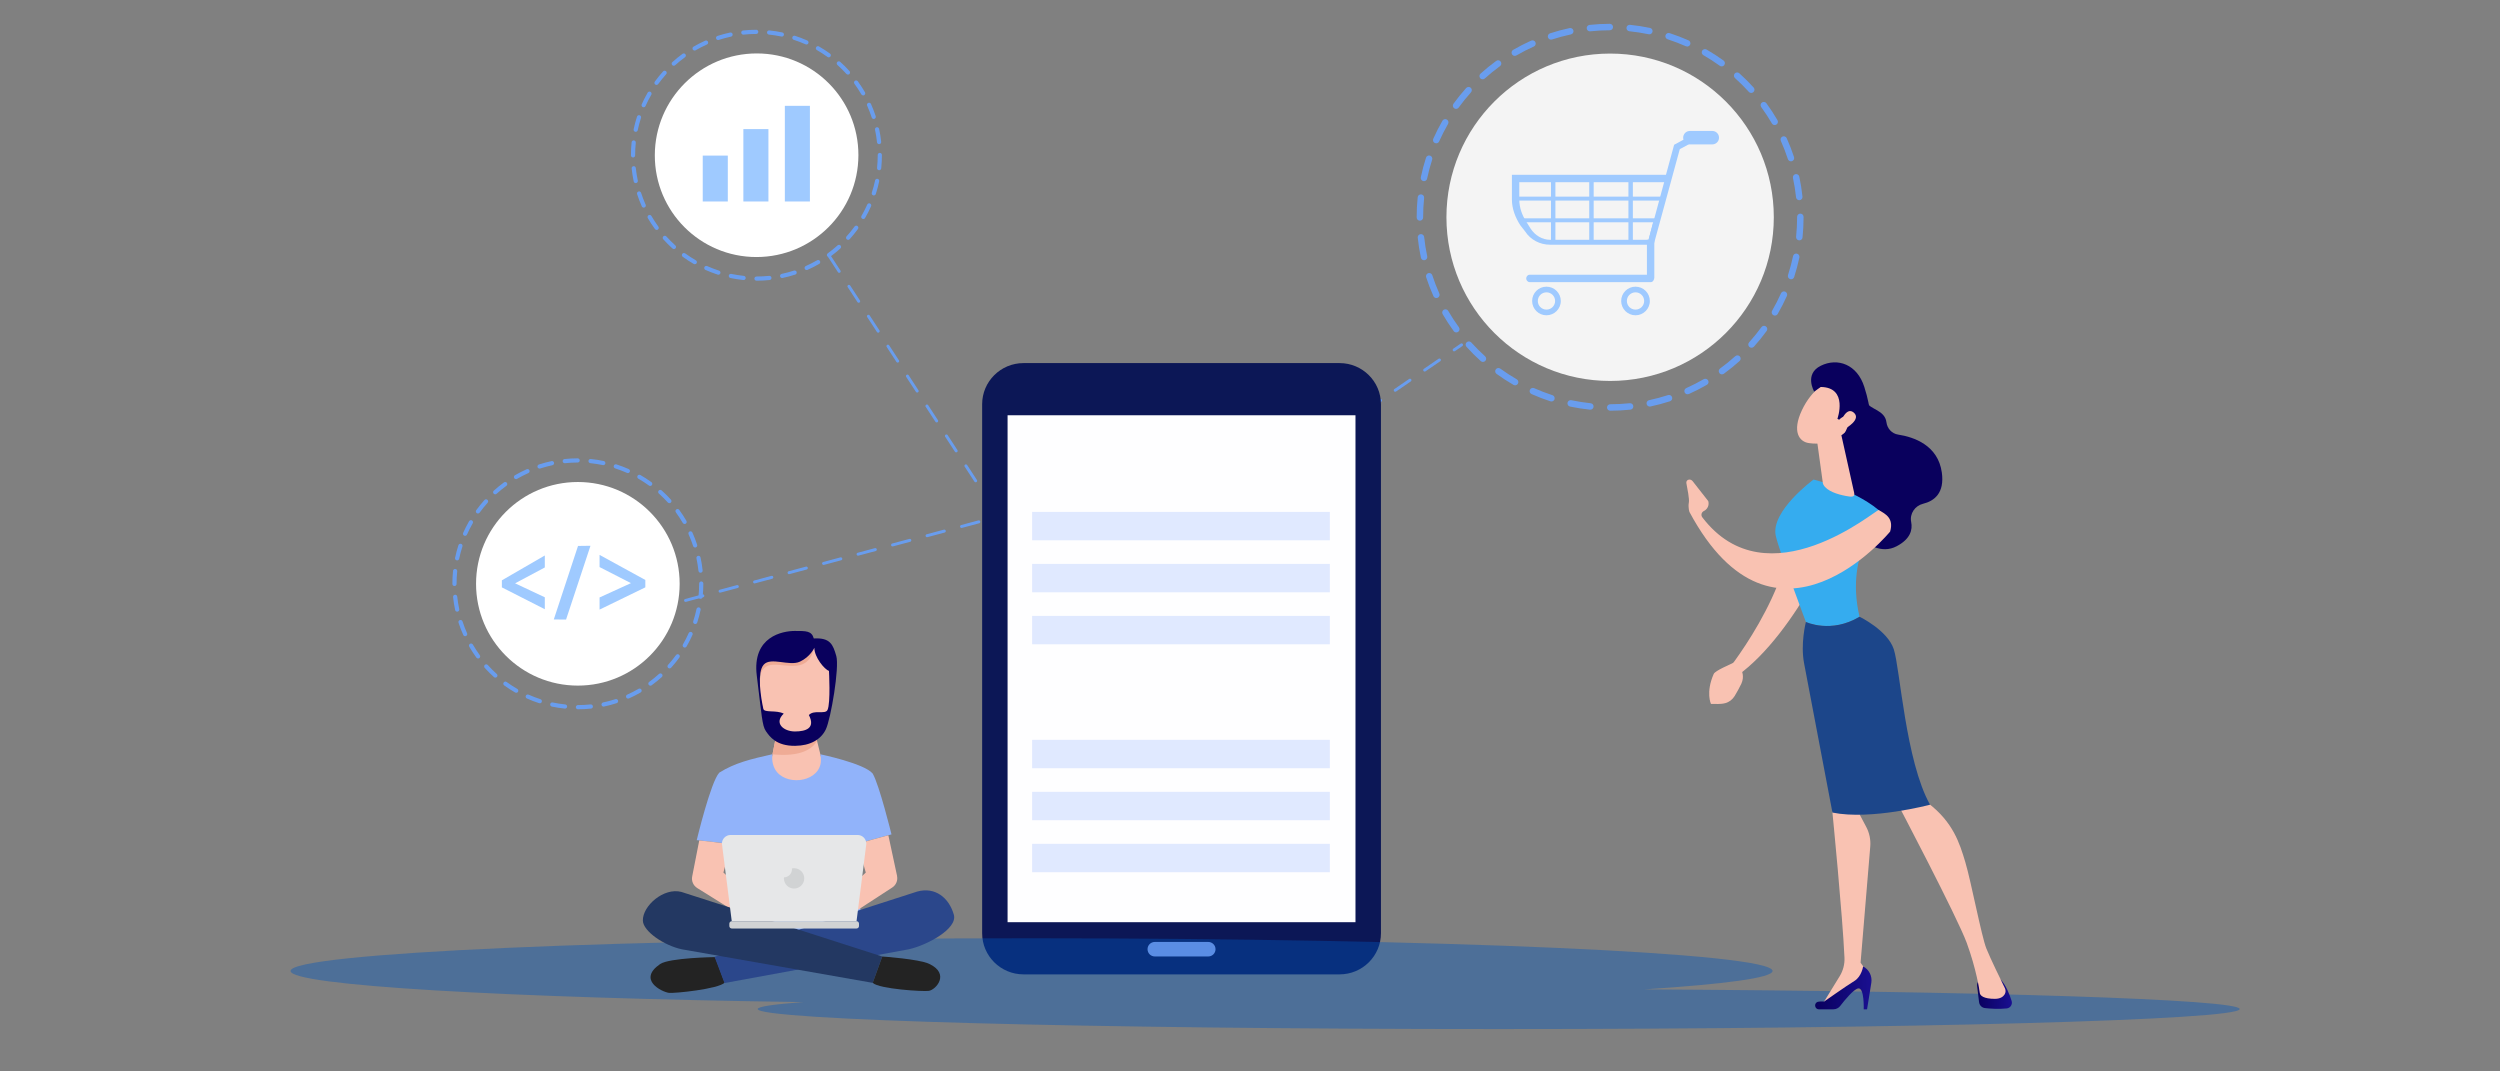 <svg width="420" height="180" viewBox="0 0 420 180" fill="none" xmlns="http://www.w3.org/2000/svg">
<rect x="0" y="0" width="420" height="180" fill="#808080" stroke="none"/>
<line x1="170.065" y1="109.671" x2="245.534" y2="57.935" stroke="#699DEE" stroke-width="0.5" stroke-linecap="round" stroke-dasharray="3 3"/>
<line x1="139.346" y1="43.073" x2="189.295" y2="119.737" stroke="#699DEE" stroke-width="0.5" stroke-linecap="round" stroke-dasharray="3 3"/>
<line x1="115.177" y1="100.87" x2="216.116" y2="73.823" stroke="#699DEE" stroke-width="0.5" stroke-linecap="round" stroke-dasharray="3 3"/>
<path d="M270.518 69C270.218 69 269.975 68.757 269.975 68.456C269.975 68.156 270.218 67.913 270.518 67.913C271.614 67.913 272.719 67.854 273.801 67.741C274.1 67.711 274.367 67.928 274.399 68.225C274.431 68.523 274.212 68.79 273.915 68.822C272.796 68.94 271.653 68.998 270.52 69H270.518ZM267.18 68.829C267.162 68.829 267.143 68.829 267.123 68.826C265.997 68.71 264.868 68.532 263.763 68.3C263.47 68.238 263.282 67.95 263.344 67.656C263.406 67.362 263.695 67.174 263.987 67.236C265.054 67.461 266.147 67.632 267.234 67.745C267.533 67.775 267.749 68.042 267.719 68.341C267.691 68.621 267.454 68.827 267.179 68.827L267.18 68.829ZM277.161 68.304C276.909 68.304 276.684 68.129 276.631 67.872C276.569 67.579 276.757 67.29 277.05 67.228C278.119 67.001 279.187 66.716 280.226 66.377C280.511 66.285 280.818 66.441 280.91 66.726C281.003 67.011 280.847 67.319 280.561 67.411C279.487 67.76 278.381 68.057 277.275 68.29C277.237 68.299 277.2 68.302 277.163 68.302L277.161 68.304ZM260.643 67.45C260.588 67.45 260.531 67.441 260.476 67.423C259.401 67.075 258.332 66.664 257.299 66.204C257.025 66.082 256.901 65.761 257.023 65.488C257.146 65.214 257.466 65.09 257.74 65.213C258.739 65.657 259.771 66.053 260.81 66.389C261.095 66.481 261.251 66.788 261.159 67.074C261.085 67.303 260.872 67.45 260.642 67.45H260.643ZM283.513 66.238C283.305 66.238 283.107 66.119 283.017 65.916C282.894 65.642 283.017 65.32 283.292 65.199C284.289 64.754 285.272 64.251 286.219 63.704C286.479 63.553 286.811 63.642 286.961 63.902C287.112 64.162 287.023 64.494 286.763 64.644C285.784 65.211 284.765 65.731 283.735 66.191C283.663 66.223 283.587 66.238 283.513 66.238ZM254.539 64.733C254.447 64.733 254.353 64.709 254.268 64.66C253.289 64.095 252.329 63.472 251.415 62.808C251.171 62.632 251.117 62.291 251.294 62.049C251.47 61.806 251.809 61.752 252.052 61.929C252.937 62.571 253.865 63.174 254.81 63.719C255.07 63.868 255.159 64.201 255.008 64.461C254.907 64.635 254.724 64.733 254.536 64.733H254.539ZM289.293 62.892C289.126 62.892 288.959 62.815 288.854 62.669C288.678 62.427 288.731 62.086 288.973 61.91C289.856 61.267 290.715 60.571 291.526 59.839C291.749 59.638 292.091 59.657 292.293 59.88C292.494 60.103 292.475 60.445 292.252 60.647C291.413 61.403 290.524 62.123 289.611 62.788C289.513 62.858 289.403 62.892 289.292 62.892H289.293ZM249.135 60.806C249.006 60.806 248.875 60.761 248.773 60.667C247.934 59.912 247.123 59.103 246.366 58.264C246.165 58.041 246.183 57.698 246.405 57.497C246.628 57.295 246.97 57.314 247.172 57.535C247.904 58.346 248.687 59.128 249.498 59.858C249.721 60.059 249.74 60.402 249.538 60.625C249.431 60.744 249.283 60.804 249.134 60.804L249.135 60.806ZM294.254 58.42C294.125 58.42 293.994 58.374 293.89 58.281C293.667 58.079 293.65 57.737 293.85 57.514C294.582 56.701 295.278 55.842 295.921 54.96C296.097 54.716 296.438 54.663 296.68 54.84C296.923 55.017 296.977 55.357 296.799 55.599C296.134 56.514 295.414 57.401 294.657 58.242C294.55 58.361 294.402 58.421 294.253 58.421L294.254 58.42ZM244.661 55.847C244.493 55.847 244.329 55.77 244.221 55.624C243.555 54.711 242.931 53.751 242.364 52.775C242.212 52.515 242.301 52.182 242.562 52.033C242.822 51.884 243.154 51.971 243.303 52.231C243.851 53.174 244.455 54.102 245.099 54.985C245.275 55.226 245.223 55.567 244.98 55.743C244.883 55.814 244.772 55.847 244.661 55.847ZM298.183 53.018C298.091 53.018 297.997 52.995 297.911 52.944C297.651 52.793 297.562 52.461 297.713 52.203C298.261 51.256 298.764 50.271 299.207 49.274C299.33 49.001 299.65 48.877 299.924 48.999C300.197 49.122 300.321 49.442 300.199 49.716C299.739 50.748 299.219 51.766 298.653 52.746C298.553 52.921 298.37 53.018 298.182 53.018H298.183ZM241.311 50.07C241.103 50.07 240.905 49.951 240.814 49.748C240.353 48.715 239.942 47.648 239.591 46.574C239.499 46.289 239.655 45.982 239.94 45.89C240.225 45.797 240.533 45.953 240.625 46.239C240.964 47.277 241.36 48.309 241.806 49.306C241.929 49.58 241.806 49.902 241.533 50.024C241.461 50.056 241.385 50.071 241.311 50.071V50.07ZM300.902 46.917C300.847 46.917 300.79 46.908 300.734 46.89C300.449 46.797 300.293 46.49 300.385 46.205C300.723 45.166 301.008 44.099 301.234 43.03C301.297 42.736 301.585 42.549 301.879 42.611C302.173 42.673 302.361 42.961 302.298 43.255C302.065 44.361 301.77 45.467 301.421 46.541C301.347 46.771 301.134 46.917 300.904 46.917H300.902ZM239.242 43.72C238.99 43.72 238.765 43.545 238.712 43.29C238.477 42.186 238.299 41.057 238.18 39.931C238.148 39.632 238.364 39.365 238.663 39.333C238.962 39.301 239.229 39.518 239.26 39.817C239.375 40.904 239.547 41.996 239.774 43.062C239.836 43.356 239.65 43.644 239.356 43.706C239.317 43.715 239.281 43.718 239.242 43.718V43.72ZM302.287 40.382C302.268 40.382 302.25 40.382 302.23 40.379C301.931 40.349 301.714 40.08 301.745 39.783C301.857 38.701 301.914 37.597 301.914 36.501V36.432C301.914 36.132 302.156 35.888 302.455 35.887H302.456C302.755 35.887 302.998 36.128 303 36.429V36.501C303 37.633 302.941 38.776 302.825 39.896C302.797 40.174 302.56 40.382 302.285 40.382H302.287ZM238.544 37.078C238.243 37.078 238 36.835 238 36.534V36.502C238 35.378 238.057 34.247 238.171 33.14C238.201 32.841 238.468 32.624 238.767 32.655C239.066 32.685 239.282 32.952 239.252 33.25C239.141 34.321 239.086 35.415 239.086 36.499V36.534C239.086 36.835 238.842 37.078 238.542 37.078H238.544ZM302.277 33.633C302.001 33.633 301.766 33.427 301.736 33.146C301.62 32.059 301.448 30.967 301.219 29.901C301.157 29.607 301.344 29.319 301.637 29.257C301.931 29.195 302.22 29.381 302.282 29.674C302.518 30.779 302.698 31.908 302.817 33.032C302.849 33.331 302.632 33.598 302.334 33.63C302.314 33.631 302.295 33.633 302.275 33.633H302.277ZM239.227 30.435C239.19 30.435 239.153 30.431 239.114 30.423C238.821 30.361 238.633 30.074 238.695 29.78C238.928 28.674 239.222 27.569 239.569 26.493C239.661 26.208 239.969 26.052 240.254 26.144C240.539 26.236 240.695 26.541 240.603 26.828C240.267 27.867 239.982 28.936 239.757 30.005C239.703 30.262 239.477 30.436 239.227 30.436V30.435ZM300.88 27.102C300.652 27.102 300.439 26.956 300.363 26.728C300.024 25.691 299.625 24.659 299.179 23.662C299.056 23.388 299.179 23.066 299.452 22.944C299.726 22.821 300.048 22.944 300.17 23.217C300.634 24.249 301.045 25.317 301.397 26.39C301.491 26.676 301.335 26.983 301.05 27.075C300.994 27.094 300.937 27.102 300.88 27.102ZM241.283 24.078C241.209 24.078 241.133 24.063 241.063 24.031C240.789 23.909 240.665 23.588 240.788 23.315C241.246 22.283 241.766 21.262 242.33 20.282C242.479 20.022 242.812 19.933 243.072 20.083C243.332 20.232 243.421 20.564 243.271 20.824C242.724 21.771 242.224 22.757 241.78 23.754C241.689 23.957 241.491 24.076 241.283 24.076V24.078ZM298.15 21.009C297.962 21.009 297.781 20.912 297.68 20.739C297.131 19.796 296.527 18.869 295.882 17.987C295.706 17.745 295.758 17.404 296 17.228C296.242 17.052 296.582 17.104 296.758 17.346C297.425 18.259 298.051 19.217 298.618 20.192C298.769 20.452 298.68 20.784 298.422 20.935C298.336 20.985 298.242 21.009 298.15 21.009ZM244.621 18.292C244.51 18.292 244.399 18.259 244.302 18.188C244.059 18.012 244.005 17.673 244.181 17.43C244.844 16.515 245.564 15.626 246.319 14.785C246.521 14.562 246.863 14.543 247.086 14.745C247.309 14.944 247.328 15.288 247.127 15.511C246.396 16.324 245.7 17.185 245.059 18.067C244.953 18.213 244.787 18.292 244.619 18.292H244.621ZM294.211 15.616C294.063 15.616 293.915 15.555 293.808 15.436C293.075 14.626 292.293 13.845 291.479 13.115C291.255 12.916 291.237 12.572 291.437 12.348C291.636 12.125 291.98 12.107 292.204 12.306C293.044 13.062 293.855 13.869 294.614 14.706C294.815 14.929 294.798 15.272 294.575 15.473C294.471 15.567 294.34 15.614 294.211 15.614V15.616ZM249.087 13.323C248.939 13.323 248.791 13.263 248.684 13.144C248.483 12.921 248.501 12.578 248.723 12.377C249.562 11.618 250.45 10.897 251.361 10.232C251.603 10.056 251.943 10.108 252.119 10.351C252.296 10.593 252.244 10.934 252 11.11C251.119 11.753 250.26 12.451 249.449 13.184C249.345 13.278 249.214 13.325 249.085 13.325L249.087 13.323ZM289.238 11.154C289.127 11.154 289.017 11.12 288.919 11.05C288.035 10.409 287.105 9.806 286.16 9.262C285.9 9.113 285.811 8.781 285.96 8.521C286.11 8.261 286.442 8.172 286.702 8.321C287.681 8.885 288.641 9.507 289.557 10.17C289.8 10.347 289.854 10.685 289.678 10.929C289.572 11.075 289.406 11.154 289.238 11.154ZM254.482 9.387C254.294 9.387 254.113 9.289 254.013 9.116C253.861 8.856 253.95 8.524 254.209 8.375C255.187 7.808 256.204 7.286 257.235 6.824C257.508 6.702 257.831 6.824 257.953 7.098C258.076 7.371 257.953 7.693 257.68 7.816C256.684 8.262 255.699 8.766 254.754 9.314C254.669 9.365 254.575 9.388 254.482 9.388V9.387ZM283.45 7.819C283.376 7.819 283.302 7.804 283.23 7.772C282.231 7.329 281.197 6.935 280.159 6.599C279.873 6.507 279.715 6.202 279.808 5.916C279.9 5.631 280.206 5.473 280.491 5.566C281.567 5.913 282.636 6.321 283.67 6.779C283.943 6.901 284.067 7.222 283.946 7.495C283.856 7.698 283.658 7.819 283.45 7.819ZM260.576 6.658C260.348 6.658 260.135 6.512 260.059 6.284C259.967 5.999 260.121 5.691 260.407 5.599C261.481 5.248 262.585 4.951 263.691 4.717C263.985 4.654 264.274 4.841 264.336 5.134C264.398 5.428 264.211 5.717 263.918 5.779C262.849 6.007 261.781 6.294 260.744 6.633C260.689 6.651 260.632 6.66 260.576 6.66V6.658ZM277.092 5.767C277.055 5.767 277.018 5.764 276.98 5.755C275.912 5.532 274.82 5.361 273.732 5.25C273.434 5.22 273.217 4.953 273.247 4.654C273.278 4.356 273.546 4.139 273.843 4.169C274.969 4.285 276.099 4.46 277.203 4.691C277.497 4.753 277.685 5.04 277.623 5.334C277.569 5.591 277.342 5.765 277.092 5.765V5.767ZM267.108 5.265C266.833 5.265 266.598 5.057 266.568 4.779C266.536 4.48 266.752 4.213 267.051 4.181C268.172 4.064 269.313 4.002 270.446 4C270.747 4 270.988 4.243 270.99 4.542C270.99 4.842 270.748 5.086 270.448 5.086C269.352 5.087 268.248 5.146 267.165 5.26C267.145 5.262 267.127 5.264 267.108 5.264V5.265Z" fill="#699DEE"/>
<circle opacity="0.91" cx="270.5" cy="36.5" r="27.5" fill="white"/>
<path d="M254 29.371V33.525C254 35.071 254.583 36.561 255.422 37.861L256.217 38.876C257.137 40.298 258.711 41.111 260.406 41.111H277.808L277.94 40.664L282.205 25.058L285.784 23.13L285.251 22.157L281.252 24.322L279.881 29.371H254ZM255.242 30.611H279.576L277.86 36.935L276.954 40.285H260.406C259.092 40.285 257.859 39.517 257.147 38.415L256.423 37.263C255.7 36.145 255.241 34.855 255.241 33.525V30.611L255.242 30.611Z" fill="#9FCAFF"/>
<path d="M256.403 46.776C256.403 47.084 256.653 47.395 256.963 47.395H277.381C277.691 47.395 277.924 46.959 277.924 46.651V37.035C277.924 36.929 277.903 36.94 277.852 36.855L276.954 40.285H276.683V46.155H256.963C256.654 46.155 256.403 46.467 256.403 46.776L256.403 46.776Z" fill="#9FCAFF"/>
<path d="M267.738 29.955H266.993V40.423H267.738V29.955Z" fill="#9FCAFF"/>
<path d="M274.322 29.955H273.576V40.423H274.322V29.955Z" fill="#9FCAFF"/>
<path d="M261.31 29.955H260.565V40.423H261.31V29.955Z" fill="#9FCAFF"/>
<path d="M279.293 33.034H255.051V33.699H279.293V33.034Z" fill="#9FCAFF"/>
<path d="M278.235 36.678H255.658V37.343H278.235V36.678Z" fill="#9FCAFF"/>
<path d="M272.358 50.564C272.358 51.892 273.436 52.968 274.766 52.968C276.095 52.968 277.173 51.892 277.173 50.564C277.173 49.236 276.095 48.16 274.766 48.16C273.436 48.16 272.358 49.236 272.358 50.564ZM273.313 50.564C273.313 49.763 273.963 49.113 274.766 49.113C275.569 49.113 276.219 49.762 276.219 50.564C276.219 51.366 275.568 52.015 274.766 52.015C273.964 52.015 273.313 51.366 273.313 50.564Z" fill="#9FCAFF"/>
<path d="M257.398 50.564C257.398 51.892 258.476 52.968 259.805 52.968C261.135 52.968 262.213 51.892 262.213 50.564C262.213 49.236 261.135 48.16 259.805 48.16C258.476 48.16 257.398 49.236 257.398 50.564ZM258.353 50.564C258.353 49.763 259.003 49.113 259.806 49.113C260.608 49.113 261.259 49.762 261.259 50.564C261.259 51.366 260.608 52.015 259.806 52.015C259.003 52.015 258.353 51.366 258.353 50.564Z" fill="#9FCAFF"/>
<path d="M282.771 23.13C282.771 23.753 283.277 24.259 283.902 24.259H287.665C288.29 24.259 288.796 23.753 288.796 23.13C288.796 22.506 288.29 22 287.665 22H283.902C283.277 22 282.771 22.506 282.771 23.13Z" fill="#9FCAFF"/>
<path d="M232 156.779V67.914C232 64.096 228.888 61 225.05 61L171.95 61C168.112 61 165 64.096 165 67.914V156.779C165 160.598 168.112 163.694 171.95 163.694H225.05C228.888 163.694 232 160.598 232 156.779Z" fill="#0C1756"/>
<path d="M227.721 154.929V69.764H169.273V154.929H227.721Z" fill="#FEFEFF"/>
<path d="M204.21 159.466C204.21 158.79 203.662 158.246 202.983 158.246H194.011C193.332 158.246 192.785 158.79 192.785 159.466C192.785 160.142 193.332 160.686 194.011 160.686H202.983C203.662 160.686 204.21 160.142 204.21 159.466Z" fill="#96B3FF"/>
<path d="M223.414 124.293H173.396V129.06H223.414V124.293Z" fill="#E0E9FF"/>
<path d="M223.414 133.029H173.396V137.795H223.414V133.029Z" fill="#E0E9FF"/>
<path d="M223.414 141.765H173.396V146.531H223.414V141.765Z" fill="#E0E9FF"/>
<path d="M223.414 86H173.396V90.766H223.414V86Z" fill="#E0E9FF"/>
<path d="M223.414 94.736H173.396V99.502H223.414V94.736Z" fill="#E0E9FF"/>
<path d="M223.414 103.472H173.396V108.238H223.414V103.472Z" fill="#E0E9FF"/>
<path fill-rule="evenodd" clip-rule="evenodd" d="M276.203 166.216C333.261 166.523 376.271 167.884 376.271 169.516C376.271 171.375 320.536 172.881 251.784 172.881C183.033 172.881 127.295 171.375 127.295 169.516C127.295 169.107 129.997 168.715 134.943 168.353C84.962 167.639 48.813 165.567 48.813 163.123C48.813 160.087 104.549 157.627 173.303 157.627C242.057 157.627 297.79 160.087 297.79 163.123C297.79 164.271 289.824 165.335 276.206 166.216" fill="#0257BB" fill-opacity="0.4"/>
<path d="M97.08 115.182C106.525 115.182 114.182 107.525 114.182 98.08C114.182 88.634 106.525 80.977 97.08 80.977C87.634 80.977 79.977 88.634 79.977 98.08C79.977 107.525 87.634 115.182 97.08 115.182Z" fill="white"/>
<path d="M91.528 102.35L84.314 98.679V97.496L91.528 93.32V95.332L86.537 97.998L91.528 100.347V102.352V102.35Z" fill="#9FCAFF"/>
<path d="M99.201 91.689L95.098 104.088L93.038 104.067L97.108 91.718L99.201 91.689Z" fill="#9FCAFF"/>
<path d="M100.727 100.373L105.999 97.967L100.727 95.269V93.222L108.416 97.435V98.674L100.727 102.413V100.374V100.373Z" fill="#9FCAFF"/>
<path d="M97.091 119.159C96.897 119.159 96.739 119.001 96.739 118.806C96.739 118.612 96.897 118.454 97.091 118.454C97.802 118.454 98.519 118.416 99.221 118.343C99.415 118.323 99.588 118.464 99.608 118.656C99.629 118.85 99.487 119.023 99.295 119.044C98.569 119.12 97.827 119.158 97.093 119.159H97.091ZM94.926 119.048C94.914 119.048 94.903 119.048 94.889 119.046C94.159 118.971 93.426 118.855 92.71 118.705C92.52 118.665 92.398 118.478 92.438 118.287C92.478 118.097 92.665 117.975 92.855 118.015C93.547 118.161 94.256 118.272 94.961 118.345C95.155 118.365 95.295 118.538 95.276 118.731C95.257 118.913 95.104 119.047 94.925 119.047L94.926 119.048ZM101.4 118.707C101.237 118.707 101.091 118.594 101.056 118.428C101.016 118.237 101.138 118.05 101.328 118.01C102.022 117.863 102.714 117.678 103.388 117.458C103.573 117.398 103.772 117.499 103.832 117.684C103.892 117.869 103.79 118.069 103.605 118.128C102.909 118.355 102.191 118.547 101.474 118.699C101.449 118.704 101.425 118.706 101.401 118.706L101.4 118.707ZM90.687 118.153C90.651 118.153 90.614 118.148 90.578 118.136C89.881 117.911 89.188 117.644 88.517 117.346C88.34 117.266 88.259 117.058 88.339 116.881C88.418 116.704 88.626 116.623 88.803 116.703C89.451 116.991 90.121 117.248 90.794 117.466C90.979 117.525 91.081 117.725 91.021 117.91C90.973 118.059 90.835 118.153 90.686 118.153H90.687ZM105.52 117.368C105.385 117.368 105.257 117.29 105.198 117.159C105.118 116.981 105.198 116.772 105.376 116.694C106.023 116.405 106.661 116.079 107.275 115.724C107.444 115.626 107.659 115.684 107.756 115.853C107.854 116.021 107.796 116.237 107.627 116.334C106.993 116.701 106.332 117.039 105.664 117.337C105.617 117.358 105.568 117.368 105.52 117.368ZM86.728 116.391C86.668 116.391 86.607 116.376 86.551 116.344C85.917 115.978 85.294 115.574 84.701 115.143C84.543 115.029 84.508 114.808 84.622 114.651C84.737 114.493 84.957 114.458 85.114 114.573C85.688 114.989 86.29 115.38 86.903 115.734C87.072 115.831 87.129 116.046 87.031 116.215C86.966 116.328 86.847 116.391 86.725 116.391H86.728ZM109.269 115.197C109.16 115.197 109.052 115.147 108.984 115.053C108.87 114.896 108.904 114.675 109.061 114.561C109.634 114.144 110.191 113.692 110.717 113.218C110.862 113.087 111.084 113.099 111.214 113.244C111.345 113.388 111.333 113.61 111.188 113.741C110.644 114.232 110.067 114.699 109.475 115.13C109.412 115.176 109.34 115.197 109.268 115.197H109.269ZM83.222 113.844C83.139 113.844 83.054 113.815 82.987 113.754C82.443 113.264 81.917 112.74 81.426 112.196C81.296 112.051 81.308 111.829 81.451 111.698C81.596 111.568 81.818 111.579 81.949 111.723C82.424 112.249 82.932 112.756 83.458 113.23C83.602 113.36 83.614 113.582 83.484 113.727C83.414 113.804 83.318 113.843 83.221 113.843L83.222 113.844ZM112.487 112.297C112.403 112.297 112.318 112.267 112.251 112.206C112.106 112.076 112.095 111.854 112.224 111.709C112.699 111.182 113.151 110.625 113.568 110.052C113.682 109.895 113.903 109.86 114.06 109.975C114.218 110.089 114.252 110.31 114.137 110.467C113.706 111.06 113.239 111.636 112.748 112.181C112.678 112.259 112.583 112.298 112.486 112.298L112.487 112.297ZM80.32 110.628C80.212 110.628 80.105 110.578 80.035 110.483C79.603 109.891 79.198 109.269 78.83 108.635C78.732 108.467 78.79 108.251 78.959 108.154C79.127 108.057 79.343 108.114 79.44 108.283C79.795 108.894 80.186 109.496 80.605 110.069C80.719 110.226 80.685 110.446 80.527 110.561C80.464 110.606 80.392 110.628 80.32 110.628ZM115.035 108.793C114.975 108.793 114.914 108.778 114.859 108.745C114.69 108.647 114.632 108.432 114.73 108.264C115.085 107.65 115.412 107.011 115.699 106.365C115.778 106.188 115.986 106.107 116.164 106.186C116.341 106.266 116.422 106.474 116.342 106.651C116.044 107.321 115.707 107.981 115.34 108.617C115.274 108.73 115.156 108.793 115.034 108.793H115.035ZM78.148 106.881C78.013 106.881 77.884 106.804 77.826 106.672C77.526 106.003 77.259 105.31 77.032 104.614C76.972 104.429 77.073 104.23 77.258 104.17C77.443 104.11 77.643 104.211 77.703 104.396C77.922 105.07 78.179 105.739 78.469 106.386C78.548 106.563 78.469 106.772 78.291 106.851C78.245 106.872 78.196 106.882 78.148 106.882V106.881ZM116.798 104.836C116.762 104.836 116.725 104.83 116.69 104.818C116.505 104.759 116.403 104.559 116.463 104.374C116.682 103.701 116.867 103.008 117.014 102.315C117.054 102.125 117.241 102.003 117.432 102.043C117.622 102.083 117.744 102.27 117.704 102.461C117.553 103.178 117.361 103.895 117.135 104.592C117.087 104.741 116.949 104.836 116.8 104.836H116.798ZM76.805 102.762C76.642 102.762 76.496 102.649 76.462 102.484C76.309 101.768 76.194 101.035 76.117 100.305C76.096 100.111 76.236 99.938 76.43 99.917C76.624 99.897 76.797 100.037 76.817 100.231C76.891 100.936 77.004 101.645 77.151 102.336C77.191 102.526 77.07 102.713 76.879 102.754C76.855 102.759 76.831 102.761 76.805 102.761V102.762ZM117.696 100.598C117.684 100.598 117.673 100.598 117.659 100.595C117.466 100.576 117.325 100.402 117.345 100.209C117.418 99.507 117.455 98.791 117.455 98.08V98.035C117.455 97.841 117.612 97.683 117.805 97.682H117.806C118 97.682 118.158 97.838 118.159 98.033V98.08C118.159 98.815 118.121 99.556 118.046 100.282C118.027 100.463 117.874 100.598 117.695 100.598H117.696ZM76.353 98.454C76.158 98.454 76 98.297 76 98.102V98.081C76 97.352 76.037 96.618 76.111 95.9C76.131 95.706 76.304 95.566 76.498 95.585C76.691 95.605 76.832 95.778 76.812 95.972C76.74 96.666 76.704 97.376 76.704 98.079V98.102C76.704 98.297 76.546 98.454 76.352 98.454H76.353ZM117.69 96.22C117.511 96.22 117.359 96.086 117.339 95.904C117.264 95.199 117.152 94.49 117.004 93.799C116.964 93.609 117.085 93.422 117.275 93.382C117.466 93.341 117.653 93.462 117.693 93.653C117.847 94.369 117.963 95.101 118.04 95.83C118.061 96.024 117.921 96.197 117.727 96.218C117.714 96.219 117.702 96.22 117.689 96.22H117.69ZM76.796 94.145C76.772 94.145 76.748 94.143 76.723 94.138C76.532 94.098 76.41 93.912 76.451 93.721C76.602 93.004 76.793 92.287 77.018 91.589C77.078 91.404 77.277 91.303 77.462 91.362C77.647 91.422 77.748 91.62 77.688 91.807C77.471 92.48 77.286 93.174 77.14 93.867C77.105 94.033 76.958 94.147 76.796 94.147V94.145ZM116.784 91.984C116.636 91.984 116.498 91.889 116.449 91.741C116.229 91.069 115.97 90.399 115.681 89.753C115.601 89.575 115.68 89.366 115.858 89.287C116.035 89.207 116.244 89.287 116.324 89.464C116.624 90.134 116.891 90.826 117.12 91.522C117.181 91.707 117.079 91.907 116.894 91.967C116.858 91.978 116.821 91.984 116.784 91.984ZM78.129 90.023C78.081 90.023 78.032 90.013 77.987 89.992C77.809 89.913 77.729 89.705 77.808 89.528C78.105 88.858 78.443 88.196 78.808 87.561C78.905 87.392 79.121 87.334 79.29 87.431C79.458 87.528 79.516 87.744 79.419 87.912C79.064 88.526 78.74 89.166 78.451 89.813C78.393 89.944 78.264 90.022 78.129 90.022V90.023ZM115.013 88.032C114.891 88.032 114.774 87.969 114.708 87.857C114.352 87.245 113.961 86.644 113.543 86.072C113.428 85.915 113.462 85.694 113.619 85.58C113.776 85.466 113.997 85.499 114.111 85.656C114.543 86.248 114.949 86.87 115.317 87.502C115.415 87.671 115.357 87.886 115.19 87.984C115.134 88.017 115.073 88.032 115.013 88.032ZM80.294 86.27C80.222 86.27 80.151 86.248 80.088 86.202C79.93 86.088 79.895 85.868 80.009 85.71C80.439 85.117 80.906 84.54 81.396 83.995C81.526 83.85 81.749 83.838 81.893 83.969C82.038 84.099 82.05 84.322 81.919 84.466C81.446 84.993 80.994 85.552 80.578 86.124C80.51 86.219 80.402 86.27 80.293 86.27H80.294ZM112.458 84.534C112.363 84.534 112.267 84.495 112.197 84.417C111.721 83.892 111.214 83.386 110.686 82.912C110.542 82.783 110.53 82.559 110.659 82.415C110.789 82.27 111.012 82.258 111.157 82.388C111.702 82.877 112.228 83.401 112.72 83.944C112.85 84.089 112.839 84.311 112.695 84.441C112.627 84.502 112.542 84.533 112.458 84.533V84.534ZM83.191 83.047C83.095 83.047 82.999 83.008 82.93 82.931C82.799 82.786 82.811 82.564 82.955 82.433C83.499 81.941 84.075 81.473 84.666 81.042C84.823 80.928 85.044 80.962 85.158 81.12C85.272 81.276 85.238 81.497 85.081 81.612C84.509 82.028 83.952 82.481 83.426 82.957C83.359 83.018 83.274 83.048 83.19 83.048L83.191 83.047ZM109.233 81.64C109.161 81.64 109.089 81.618 109.026 81.572C108.453 81.157 107.85 80.766 107.237 80.413C107.068 80.316 107.01 80.101 107.107 79.932C107.204 79.763 107.42 79.706 107.588 79.803C108.223 80.168 108.846 80.572 109.44 81.002C109.598 81.116 109.633 81.336 109.518 81.494C109.45 81.589 109.342 81.64 109.233 81.64ZM86.691 80.494C86.569 80.494 86.451 80.431 86.386 80.319C86.288 80.15 86.346 79.934 86.513 79.838C87.148 79.47 87.807 79.131 88.476 78.832C88.653 78.752 88.862 78.832 88.942 79.009C89.021 79.187 88.942 79.396 88.764 79.475C88.119 79.764 87.48 80.091 86.867 80.447C86.811 80.48 86.75 80.495 86.691 80.495V80.494ZM105.479 79.477C105.431 79.477 105.383 79.467 105.336 79.447C104.688 79.159 104.018 78.904 103.344 78.686C103.159 78.626 103.057 78.428 103.117 78.243C103.176 78.058 103.375 77.956 103.56 78.016C104.257 78.241 104.951 78.505 105.621 78.802C105.799 78.882 105.879 79.09 105.801 79.267C105.742 79.399 105.614 79.477 105.479 79.477ZM90.643 78.724C90.495 78.724 90.357 78.629 90.308 78.481C90.248 78.296 90.348 78.097 90.533 78.037C91.23 77.81 91.946 77.617 92.663 77.465C92.854 77.424 93.041 77.545 93.081 77.736C93.122 77.926 93.001 78.113 92.81 78.154C92.117 78.302 91.425 78.488 90.752 78.708C90.716 78.72 90.679 78.725 90.643 78.725V78.724ZM101.355 78.146C101.331 78.146 101.307 78.144 101.282 78.138C100.59 77.994 99.881 77.883 99.176 77.811C98.982 77.791 98.842 77.618 98.862 77.424C98.881 77.231 99.055 77.09 99.248 77.11C99.978 77.185 100.711 77.298 101.427 77.448C101.618 77.489 101.74 77.675 101.699 77.865C101.664 78.032 101.518 78.145 101.355 78.145V78.146ZM94.88 77.821C94.701 77.821 94.549 77.686 94.529 77.505C94.508 77.311 94.649 77.138 94.843 77.118C95.57 77.041 96.31 77.001 97.045 77C97.24 77 97.396 77.158 97.397 77.352C97.397 77.546 97.241 77.704 97.046 77.704C96.335 77.705 95.619 77.743 94.917 77.817C94.904 77.819 94.892 77.82 94.88 77.82V77.821Z" fill="#699DEE"/>
<path d="M127.092 47.159C126.897 47.159 126.739 47.001 126.739 46.806C126.739 46.612 126.897 46.454 127.092 46.454C127.802 46.454 128.519 46.416 129.221 46.343C129.414 46.323 129.588 46.464 129.608 46.656C129.629 46.85 129.487 47.023 129.295 47.044C128.569 47.12 127.827 47.158 127.093 47.159H127.092ZM124.926 47.048C124.914 47.048 124.902 47.048 124.889 47.046C124.159 46.971 123.426 46.855 122.71 46.705C122.52 46.665 122.398 46.478 122.438 46.287C122.478 46.097 122.666 45.975 122.855 46.015C123.547 46.161 124.256 46.272 124.961 46.345C125.155 46.365 125.295 46.538 125.276 46.731C125.257 46.913 125.104 47.047 124.925 47.047L124.926 47.048ZM131.4 46.707C131.237 46.707 131.091 46.594 131.056 46.428C131.016 46.237 131.138 46.05 131.328 46.01C132.022 45.863 132.714 45.678 133.388 45.458C133.573 45.398 133.772 45.499 133.832 45.684C133.892 45.869 133.79 46.069 133.605 46.128C132.909 46.355 132.191 46.547 131.474 46.699C131.449 46.704 131.425 46.706 131.401 46.706L131.4 46.707ZM120.687 46.153C120.651 46.153 120.614 46.148 120.578 46.136C119.881 45.911 119.188 45.644 118.517 45.346C118.34 45.266 118.259 45.059 118.339 44.881C118.418 44.704 118.626 44.623 118.803 44.703C119.451 44.991 120.121 45.248 120.794 45.465C120.979 45.525 121.081 45.725 121.021 45.91C120.973 46.059 120.835 46.153 120.685 46.153H120.687ZM135.52 45.368C135.385 45.368 135.257 45.29 135.198 45.159C135.118 44.981 135.198 44.772 135.376 44.694C136.023 44.405 136.661 44.079 137.275 43.724C137.444 43.626 137.659 43.684 137.756 43.852C137.854 44.021 137.796 44.237 137.627 44.334C136.993 44.702 136.332 45.039 135.664 45.337C135.617 45.358 135.568 45.368 135.52 45.368ZM116.728 44.391C116.668 44.391 116.607 44.376 116.551 44.344C115.917 43.978 115.294 43.574 114.701 43.143C114.543 43.029 114.508 42.808 114.622 42.651C114.737 42.493 114.956 42.458 115.114 42.573C115.688 42.989 116.29 43.38 116.903 43.734C117.072 43.831 117.129 44.046 117.031 44.215C116.966 44.328 116.847 44.391 116.725 44.391H116.728ZM139.269 43.197C139.16 43.197 139.052 43.147 138.984 43.053C138.87 42.896 138.904 42.675 139.061 42.561C139.634 42.144 140.191 41.692 140.717 41.218C140.862 41.087 141.084 41.099 141.214 41.244C141.345 41.388 141.333 41.61 141.188 41.741C140.644 42.232 140.067 42.699 139.475 43.13C139.412 43.176 139.34 43.197 139.268 43.197H139.269ZM113.222 41.844C113.139 41.844 113.054 41.815 112.987 41.754C112.443 41.264 111.917 40.74 111.426 40.196C111.296 40.051 111.308 39.829 111.451 39.698C111.596 39.568 111.818 39.58 111.949 39.723C112.423 40.249 112.932 40.756 113.458 41.23C113.602 41.36 113.614 41.582 113.484 41.727C113.414 41.804 113.318 41.843 113.221 41.843L113.222 41.844ZM142.487 40.297C142.403 40.297 142.318 40.267 142.251 40.206C142.106 40.076 142.095 39.854 142.224 39.709C142.699 39.182 143.151 38.625 143.568 38.053C143.682 37.895 143.903 37.86 144.06 37.975C144.218 38.09 144.252 38.31 144.137 38.467C143.706 39.06 143.239 39.636 142.748 40.181C142.678 40.259 142.583 40.298 142.486 40.298L142.487 40.297ZM110.32 38.628C110.212 38.628 110.105 38.578 110.035 38.483C109.603 37.891 109.198 37.269 108.83 36.635C108.732 36.467 108.79 36.251 108.959 36.154C109.127 36.057 109.343 36.114 109.44 36.283C109.795 36.894 110.187 37.496 110.605 38.069C110.719 38.225 110.685 38.447 110.527 38.561C110.464 38.606 110.392 38.628 110.32 38.628ZM145.035 36.793C144.975 36.793 144.914 36.778 144.859 36.745C144.69 36.647 144.632 36.432 144.73 36.264C145.085 35.65 145.412 35.011 145.699 34.365C145.778 34.188 145.986 34.107 146.164 34.187C146.341 34.266 146.422 34.474 146.342 34.651C146.044 35.321 145.707 35.981 145.34 36.617C145.274 36.73 145.156 36.793 145.034 36.793H145.035ZM108.148 34.881C108.013 34.881 107.884 34.804 107.825 34.672C107.526 34.002 107.259 33.31 107.032 32.614C106.972 32.429 107.073 32.23 107.258 32.17C107.443 32.11 107.643 32.211 107.702 32.396C107.922 33.07 108.179 33.739 108.469 34.386C108.548 34.563 108.469 34.772 108.291 34.852C108.245 34.872 108.196 34.882 108.148 34.882V34.881ZM146.798 32.836C146.762 32.836 146.725 32.83 146.69 32.818C146.505 32.758 146.403 32.559 146.463 32.374C146.682 31.701 146.867 31.008 147.014 30.315C147.054 30.125 147.241 30.003 147.432 30.043C147.622 30.083 147.744 30.27 147.704 30.461C147.553 31.178 147.361 31.895 147.135 32.592C147.087 32.741 146.949 32.836 146.8 32.836H146.798ZM106.806 30.762C106.642 30.762 106.496 30.649 106.462 30.484C106.309 29.768 106.194 29.035 106.116 28.305C106.096 28.111 106.236 27.938 106.43 27.917C106.624 27.897 106.797 28.037 106.817 28.231C106.892 28.936 107.004 29.645 107.151 30.336C107.191 30.526 107.07 30.713 106.88 30.754C106.854 30.759 106.831 30.761 106.806 30.761V30.762ZM147.696 28.598C147.684 28.598 147.673 28.598 147.659 28.595C147.466 28.576 147.325 28.402 147.345 28.209C147.418 27.507 147.455 26.791 147.455 26.08V26.035C147.455 25.841 147.612 25.683 147.805 25.682H147.806C148 25.682 148.158 25.838 148.159 26.033V26.08C148.159 26.815 148.121 27.556 148.046 28.282C148.027 28.463 147.874 28.598 147.695 28.598H147.696ZM106.353 26.454C106.158 26.454 106 26.297 106 26.102V26.081C106 25.352 106.037 24.618 106.111 23.9C106.131 23.706 106.304 23.566 106.497 23.585C106.691 23.605 106.832 23.778 106.812 23.972C106.74 24.666 106.704 25.376 106.704 26.079V26.102C106.704 26.297 106.546 26.454 106.352 26.454H106.353ZM147.69 24.22C147.511 24.22 147.359 24.086 147.339 23.904C147.264 23.199 147.152 22.491 147.004 21.799C146.964 21.609 147.085 21.422 147.275 21.381C147.466 21.341 147.653 21.462 147.693 21.652C147.847 22.369 147.963 23.101 148.04 23.83C148.061 24.024 147.921 24.197 147.727 24.218C147.714 24.219 147.702 24.22 147.689 24.22H147.69ZM106.796 22.145C106.772 22.145 106.748 22.143 106.723 22.138C106.532 22.098 106.41 21.912 106.451 21.721C106.602 21.004 106.792 20.287 107.018 19.589C107.078 19.404 107.277 19.303 107.462 19.363C107.647 19.422 107.748 19.62 107.688 19.807C107.471 20.48 107.286 21.174 107.14 21.867C107.105 22.033 106.958 22.147 106.796 22.147V22.145ZM146.784 19.984C146.636 19.984 146.498 19.889 146.449 19.741C146.229 19.069 145.97 18.399 145.681 17.753C145.601 17.575 145.68 17.366 145.858 17.287C146.035 17.207 146.244 17.287 146.324 17.464C146.624 18.134 146.891 18.826 147.12 19.523C147.181 19.707 147.079 19.907 146.894 19.967C146.858 19.979 146.821 19.984 146.784 19.984ZM108.129 18.023C108.081 18.023 108.032 18.013 107.987 17.992C107.809 17.913 107.729 17.705 107.808 17.527C108.105 16.858 108.443 16.196 108.808 15.561C108.905 15.392 109.121 15.334 109.29 15.431C109.458 15.528 109.516 15.744 109.419 15.912C109.064 16.526 108.74 17.166 108.451 17.813C108.393 17.944 108.264 18.022 108.129 18.022V18.023ZM145.013 16.032C144.891 16.032 144.774 15.969 144.708 15.857C144.352 15.245 143.961 14.644 143.543 14.072C143.428 13.915 143.462 13.694 143.619 13.58C143.776 13.466 143.997 13.499 144.111 13.656C144.543 14.248 144.949 14.87 145.317 15.502C145.415 15.671 145.357 15.886 145.19 15.984C145.134 16.017 145.073 16.032 145.013 16.032ZM110.294 14.27C110.222 14.27 110.151 14.248 110.087 14.202C109.93 14.088 109.895 13.868 110.009 13.71C110.439 13.117 110.906 12.54 111.396 11.995C111.527 11.85 111.749 11.838 111.893 11.969C112.038 12.098 112.05 12.322 111.919 12.466C111.446 12.993 110.994 13.552 110.578 14.124C110.51 14.219 110.402 14.27 110.293 14.27H110.294ZM142.458 12.534C142.363 12.534 142.267 12.495 142.197 12.417C141.721 11.892 141.214 11.386 140.686 10.912C140.542 10.783 140.53 10.559 140.659 10.415C140.789 10.27 141.012 10.258 141.157 10.388C141.702 10.877 142.228 11.401 142.72 11.944C142.85 12.089 142.839 12.311 142.695 12.441C142.627 12.502 142.542 12.533 142.458 12.533V12.534ZM113.191 11.047C113.095 11.047 112.999 11.008 112.93 10.931C112.799 10.786 112.811 10.564 112.955 10.433C113.499 9.941 114.075 9.473 114.666 9.042C114.823 8.928 115.044 8.962 115.158 9.12C115.272 9.276 115.238 9.497 115.081 9.612C114.509 10.028 113.952 10.481 113.426 10.957C113.359 11.018 113.274 11.048 113.19 11.048L113.191 11.047ZM139.233 9.64C139.161 9.64 139.089 9.618 139.026 9.572C138.453 9.157 137.85 8.766 137.237 8.413C137.068 8.316 137.01 8.101 137.107 7.932C137.204 7.763 137.42 7.706 137.588 7.803C138.223 8.168 138.846 8.572 139.44 9.002C139.598 9.116 139.633 9.336 139.518 9.494C139.45 9.589 139.342 9.64 139.233 9.64ZM116.691 8.494C116.569 8.494 116.451 8.431 116.386 8.319C116.288 8.15 116.345 7.934 116.513 7.837C117.148 7.47 117.807 7.131 118.476 6.832C118.653 6.752 118.862 6.832 118.942 7.009C119.021 7.187 118.942 7.396 118.764 7.475C118.119 7.765 117.48 8.091 116.867 8.447C116.811 8.48 116.75 8.495 116.691 8.495V8.494ZM135.479 7.477C135.431 7.477 135.383 7.467 135.336 7.447C134.688 7.159 134.018 6.904 133.344 6.686C133.159 6.626 133.057 6.428 133.117 6.243C133.176 6.058 133.375 5.956 133.56 6.015C134.257 6.241 134.951 6.505 135.621 6.802C135.799 6.882 135.879 7.09 135.801 7.267C135.742 7.399 135.614 7.477 135.479 7.477ZM120.643 6.724C120.495 6.724 120.357 6.629 120.308 6.481C120.248 6.296 120.348 6.097 120.533 6.037C121.23 5.81 121.946 5.617 122.663 5.465C122.854 5.424 123.041 5.545 123.081 5.736C123.122 5.926 123.001 6.113 122.81 6.154C122.117 6.302 121.425 6.488 120.752 6.708C120.716 6.72 120.679 6.725 120.643 6.725V6.724ZM131.355 6.146C131.331 6.146 131.307 6.144 131.282 6.138C130.59 5.994 129.881 5.883 129.176 5.811C128.982 5.791 128.842 5.618 128.861 5.424C128.881 5.231 129.055 5.09 129.248 5.11C129.978 5.185 130.711 5.298 131.427 5.448C131.618 5.489 131.74 5.675 131.699 5.865C131.664 6.032 131.518 6.145 131.355 6.145V6.146ZM124.88 5.821C124.701 5.821 124.549 5.686 124.529 5.505C124.508 5.311 124.649 5.138 124.843 5.118C125.57 5.041 126.31 5.001 127.045 5C127.24 5 127.396 5.158 127.397 5.352C127.397 5.546 127.241 5.704 127.046 5.704C126.335 5.705 125.619 5.743 124.917 5.817C124.904 5.818 124.892 5.82 124.88 5.82V5.821Z" fill="#699DEE"/>
<path d="M127.08 43.182C136.525 43.182 144.196 35.525 144.213 26.079C144.23 16.634 136.587 8.977 127.142 8.977C117.697 8.977 110.026 16.634 110.009 26.079C109.991 35.525 117.634 43.182 127.08 43.182Z" fill="white"/>
<path d="M122.271 26.14H118.06V33.849H122.271V26.14Z" fill="#9FCAFF"/>
<path d="M129.096 21.689H124.885V33.849H129.096V21.689Z" fill="#9FCAFF"/>
<path d="M136.065 17.78H131.854V33.849H136.065V17.78Z" fill="#9FCAFF"/>
<path d="M140.438 132.252L134.441 137.314L127.898 132.627L129.461 128.363L129.778 126.727L130.413 123.504L136.988 123.317L137.265 124.473L138.03 127.573L140.438 132.252Z" fill="#F9C2B2"/>
<path d="M137.265 124.473C136.597 125.645 134.774 127.231 129.778 126.727L130.413 123.496L136.98 123.317L137.265 124.465V124.473Z" fill="#EFAB95"/>
<path d="M139.861 115.041C139.861 120.705 137.126 125.295 133.757 125.295C130.388 125.295 127.654 120.705 127.654 115.041C127.654 109.377 130.388 107.701 133.757 107.701C137.126 107.701 139.861 109.377 139.861 115.041Z" fill="#F9C2B2"/>
<path d="M136.768 108.271C136.768 108.271 136.793 111.542 133.839 111.835C130.885 112.12 128.199 110.346 127.516 114.211V110.744L130.787 108.816L136.768 108.271Z" fill="#EFAB95"/>
<path d="M140.495 110.199C141.049 112.136 139.576 120.77 138.746 122.52C137.916 124.269 136.085 125.278 133.586 125.303C130.396 125.327 129.314 123.757 128.671 122.837C128.028 121.917 127.971 120.152 127.141 113.519C126.311 106.887 131.568 106 133.505 106C135.442 106 136.353 105.968 136.719 107.261C139.478 107.107 139.942 108.271 140.495 110.207V110.199ZM134.384 111.159C132.618 111.981 129.501 110.321 128.305 111.664C127.109 113.007 127.849 117.287 128.24 119.086C128.395 119.794 130.421 119.24 131.666 119.891C129.957 121.502 131.666 122.886 133.546 122.886C135.426 122.886 137.029 122.316 135.889 120.127C136.768 119.175 138.648 120.078 139.022 119.273C139.568 118.109 139.267 112.706 139.267 112.706C138.518 112.486 136.809 110.394 136.809 108.832C136.809 108.832 136.15 110.337 134.384 111.159Z" fill="#09005D"/>
<path d="M135.442 106.472C135.442 106.472 134.961 108.035 132.219 108.035C129.468 108.035 128.614 108.271 128.614 108.271C128.614 108.271 130.64 106.098 135.442 106.464V106.472Z" fill="#09005D"/>
<path d="M144.092 141.782C143.905 141.847 143.734 141.904 143.587 141.953C143.677 142.758 143.774 144.638 143.872 146.388V146.591C143.913 147.079 143.945 147.551 143.97 147.983C144.027 148.78 144.075 149.439 144.132 149.814C144.295 150.741 144.425 151.693 144.531 152.589C144.792 154.851 144.889 156.739 144.889 156.739C144.45 156.731 123.267 156.739 123.267 156.739L123.373 153.077L123.446 150.668L123.52 148.381L123.707 142.058C123.52 141.993 123.194 141.928 122.787 141.855C121.241 141.586 118.515 141.293 117.473 141.188C117.205 141.163 117.05 141.147 117.05 141.147C117.05 141.147 119.394 131.365 120.834 129.811C123.454 128.159 126.172 127.516 129.761 126.711C129.761 126.711 129.541 128.07 130.201 129.233C131.812 132.041 137.126 131.544 137.842 128.387C138.013 127.63 137.818 126.719 137.818 126.719C137.818 126.719 145.182 128.249 146.606 129.949C147.721 131.837 149.772 140.179 149.772 140.179C149.772 140.179 149.568 140.227 149.235 140.317C148.12 140.61 145.54 141.302 144.075 141.774L144.092 141.782Z" fill="#91B3FA"/>
<path d="M142.098 135.988L143.588 141.961L143.881 146.591L142.098 141.733V135.988Z" fill="#91B3FA"/>
<path d="M124.7 145.322L123.902 148.739L123.455 150.676L123.52 148.39L123.707 142.058L124.7 135.54V145.322Z" fill="#91B3FA"/>
<path d="M120.134 160.791C120.134 160.791 112.452 160.897 110.898 161.963C107.057 164.592 111.158 166.634 112.363 166.797C113.242 166.919 120.696 166.162 121.754 165.08L120.142 160.791H120.134Z" fill="#232323"/>
<path d="M120.045 160.751L121.713 165.153L152.669 159.481C155.688 158.814 160.921 156.047 160.246 153.671C159.432 150.79 157.072 148.951 154.093 149.781L120.045 160.743V160.751Z" fill="#2B478B"/>
<path d="M123.903 148.739L123.52 148.39L121.534 146.591L122.788 141.863C121.241 141.595 118.515 141.302 117.474 141.196L116.286 147.25C116.139 148.007 116.473 148.78 117.124 149.187L123.374 153.085L125.489 154.403L127.141 151.661L123.894 148.731L123.903 148.739Z" fill="#F9C2B2"/>
<path d="M150.708 147.153L149.243 140.325C148.128 140.618 145.549 141.31 144.084 141.782L145.451 146.591L143.962 147.983L139.926 151.767L141.626 154.477L144.523 152.597L149.894 149.106C150.545 148.683 150.863 147.909 150.7 147.153H150.708Z" fill="#F9C2B2"/>
<path d="M148.218 160.694L146.615 165.121L114.585 159.489C111.557 158.863 108.058 156.454 108.001 154.672C107.928 152.206 111.5 149.049 114.487 149.846L148.218 160.694Z" fill="#233862"/>
<path d="M148.218 160.694C148.218 160.694 154.394 161.117 156.095 161.923C159.635 163.591 157.259 166.252 156.063 166.463C155.184 166.618 147.713 166.162 146.615 165.121L148.218 160.694Z" fill="#232323"/>
<path d="M145.548 141.741L143.897 154.761H122.934L122.69 152.825L121.282 141.741C121.282 140.927 121.941 140.276 122.747 140.276H144.076C144.889 140.276 145.54 140.935 145.54 141.741H145.548Z" fill="#E6E7E8"/>
<path d="M143.897 154.761H122.942C122.713 154.761 122.527 154.947 122.527 155.176V155.575C122.527 155.804 122.713 155.99 122.942 155.99H143.897C144.126 155.99 144.312 155.804 144.312 155.575V155.176C144.312 154.947 144.126 154.761 143.897 154.761Z" fill="#D1D3D4"/>
<path d="M133.415 145.851C133.285 145.851 133.163 145.867 133.04 145.891C133.04 145.94 133.049 145.997 133.049 146.046C133.049 146.786 132.446 147.389 131.706 147.397C131.706 147.454 131.698 147.511 131.698 147.568C131.698 148.512 132.463 149.277 133.407 149.277C134.351 149.277 135.116 148.512 135.116 147.568C135.116 146.624 134.351 145.859 133.407 145.859L133.415 145.851Z" fill="#D1D3D4"/>
<path d="M289.394 113.699C289.394 113.699 301.747 98.92 301 86.32C301 86.32 308.194 86.503 309.497 88.014C309.497 88.014 302.139 106.182 291.786 113.579L289.394 113.698L289.394 113.699Z" fill="#F9C2B2"/>
<path d="M292.563 112.604C292.892 112.53 292.732 111.272 291.247 111.333C290.689 111.628 288.158 112.647 287.901 113.23C286.533 116.334 287.438 118.255 287.438 118.255C288.252 118.24 289.014 118.355 289.875 118.118C290.526 117.939 291.079 117.499 291.43 116.916C291.781 116.331 292.227 115.552 292.54 114.879C293.132 113.605 292.564 112.603 292.564 112.603L292.563 112.604Z" fill="#F9C2B2"/>
<path d="M310.996 65.265C310.996 65.265 313.324 66.399 313.752 67.703C314.095 68.748 316.669 68.883 316.923 70.94C317.055 72.001 317.839 72.852 318.895 73.014C321.524 73.418 325.575 74.786 326.224 79.359C326.719 82.849 324.943 84.173 323.078 84.631C321.709 84.967 320.8 86.302 321.076 87.686C321.342 89.014 320.946 90.55 318.649 91.763C313.502 94.484 308.362 85.318 308.362 85.318L307.308 69.312L310.995 65.265H310.996Z" fill="#09005D"/>
<path d="M332.152 165.623L332.485 168.366C332.548 168.887 332.957 169.299 333.477 169.358C334.355 169.458 335.763 169.561 337.141 169.415C337.746 169.35 338.138 168.737 337.954 168.156C337.618 167.097 337.003 165.508 336.118 164.572H333.08C332.519 164.572 332.083 165.065 332.151 165.623L332.152 165.623Z" fill="url(#paint0_linear_937_4483)"/>
<path d="M308.363 133.491L307.85 136.512C307.85 136.512 309.567 153.933 309.873 160.902C309.921 161.994 309.638 163.074 309.066 164.005L306.081 168.862L313.668 164.377L313.819 163.449L312.577 161.738L314.203 142.222C314.299 141.076 314.062 139.926 313.523 138.911L311.954 135.957L308.363 133.491Z" fill="#F9C2B2"/>
<path d="M305.581 169.565H308.002C308.455 169.565 308.883 169.357 309.159 168.996C309.914 168.014 311.478 166.097 312.225 166.047C313.232 165.98 313.103 169.565 313.103 169.565H313.667L314.382 165.11C314.562 163.99 314.005 162.88 313.001 162.354C313.001 162.354 312.77 164.058 311.523 164.813C310.275 165.567 306.446 168.267 306.446 168.267C306.446 168.267 305.977 168.2 305.462 168.293C304.699 168.432 304.805 169.565 305.581 169.565Z" fill="url(#paint1_linear_937_4483)"/>
<path d="M318.754 134.926C318.754 134.926 328.811 154.038 330.41 158.402C332.008 162.765 332.569 166.405 332.59 166.75C332.624 167.289 333.292 167.806 335.135 167.806C336.086 167.806 336.553 167.424 336.78 167.054C336.975 166.739 336.985 166.344 336.821 166.011C336.24 164.832 334.393 161.063 333.71 159.353C332.893 157.311 331.138 148.061 330.174 144.844C329.211 141.628 328.122 138.14 323.928 134.926C323.928 134.926 321.05 132.1 318.753 134.926H318.754Z" fill="#F9C2B2"/>
<path d="M312.401 103.609C309.807 92.596 316.379 86.367 316.379 86.367C312.233 82.379 304.676 80.565 304.676 80.565C304.676 80.565 297.467 85.845 298.322 89.978C298.823 92.401 303.39 104.489 303.39 104.489C303.39 104.489 307.612 106.491 312.401 103.609Z" fill="#35ACEF"/>
<path d="M318.153 109.062C317.097 105.876 312.401 103.61 312.401 103.61C307.612 106.492 303.39 104.49 303.39 104.49C303.39 104.49 302.443 108.116 303.096 111.486C303.749 114.856 307.85 136.513 307.85 136.513C314.311 137.824 324.249 135.194 324.249 135.194C320.133 127.874 319.209 112.249 318.153 109.063V109.062Z" fill="#1C468A"/>
<path d="M309.389 73.287L311.498 82.778C311.7 83.614 310.94 83.477 310.096 83.318C308.714 83.057 306.933 82.52 306.338 81.442C306.278 81.332 306.247 81.209 306.23 81.085L305.324 74.503C305.252 73.981 305.534 73.474 306.015 73.261L307.763 72.484C308.437 72.185 309.216 72.57 309.389 73.287H309.389Z" fill="#F9C2B2"/>
<path d="M306.915 64.249C306.915 64.249 304.417 65.305 302.718 68.922C301.019 72.539 302.288 74.208 303.881 74.438C305.475 74.667 307.858 74.632 310.378 72.296C312.898 69.96 310.162 62.997 306.915 64.25V64.249Z" fill="#F9C2B2"/>
<path d="M308.684 70.365C308.684 70.365 310.569 65.074 305.886 65.011L304.784 65.783C304.784 65.783 303.066 62.849 305.886 61.449C308.706 60.048 312.006 61.205 313.206 65.011C314.406 68.817 314.611 71.365 312.614 73.186C310.618 75.006 309.795 72.942 309.795 72.942C309.795 72.942 310.883 71.238 310.44 70.328C309.998 69.417 308.977 70.516 308.977 70.516L308.685 70.365H308.684Z" fill="#09005D"/>
<path d="M309.208 70.955C309.208 70.955 310.161 68.23 311.432 69.315C312.704 70.4 310.399 71.833 309.497 72.296L309.208 70.955Z" fill="#F9C2B2"/>
<path d="M317.545 89.299C317.545 89.299 298.252 112.902 283.837 86.027C283.837 86.027 283.56 85.341 283.734 84.349C283.821 83.848 283.49 82.071 283.309 81.164C283.251 80.873 283.458 80.597 283.753 80.568C283.985 80.546 284.212 80.643 284.355 80.826L286.988 84.185C287.184 84.85 286.869 85.56 286.242 85.856C285.843 86.046 285.718 86.554 285.985 86.906C296.948 101.301 315.283 85.504 315.618 85.69C316.808 86.348 318.184 87.076 317.544 89.298L317.545 89.299Z" fill="#F9C2B2"/>
<defs>
<linearGradient id="paint0_linear_937_4483" x1="332.146" y1="167.03" x2="338.001" y2="167.03" gradientUnits="userSpaceOnUse">
<stop stop-color="#09005D"/>
<stop offset="1" stop-color="#1A0F91"/>
</linearGradient>
<linearGradient id="paint1_linear_937_4483" x1="304.941" y1="165.959" x2="314.416" y2="165.959" gradientUnits="userSpaceOnUse">
<stop stop-color="#09005D"/>
<stop offset="1" stop-color="#1A0F91"/>
</linearGradient>
</defs>
</svg>
